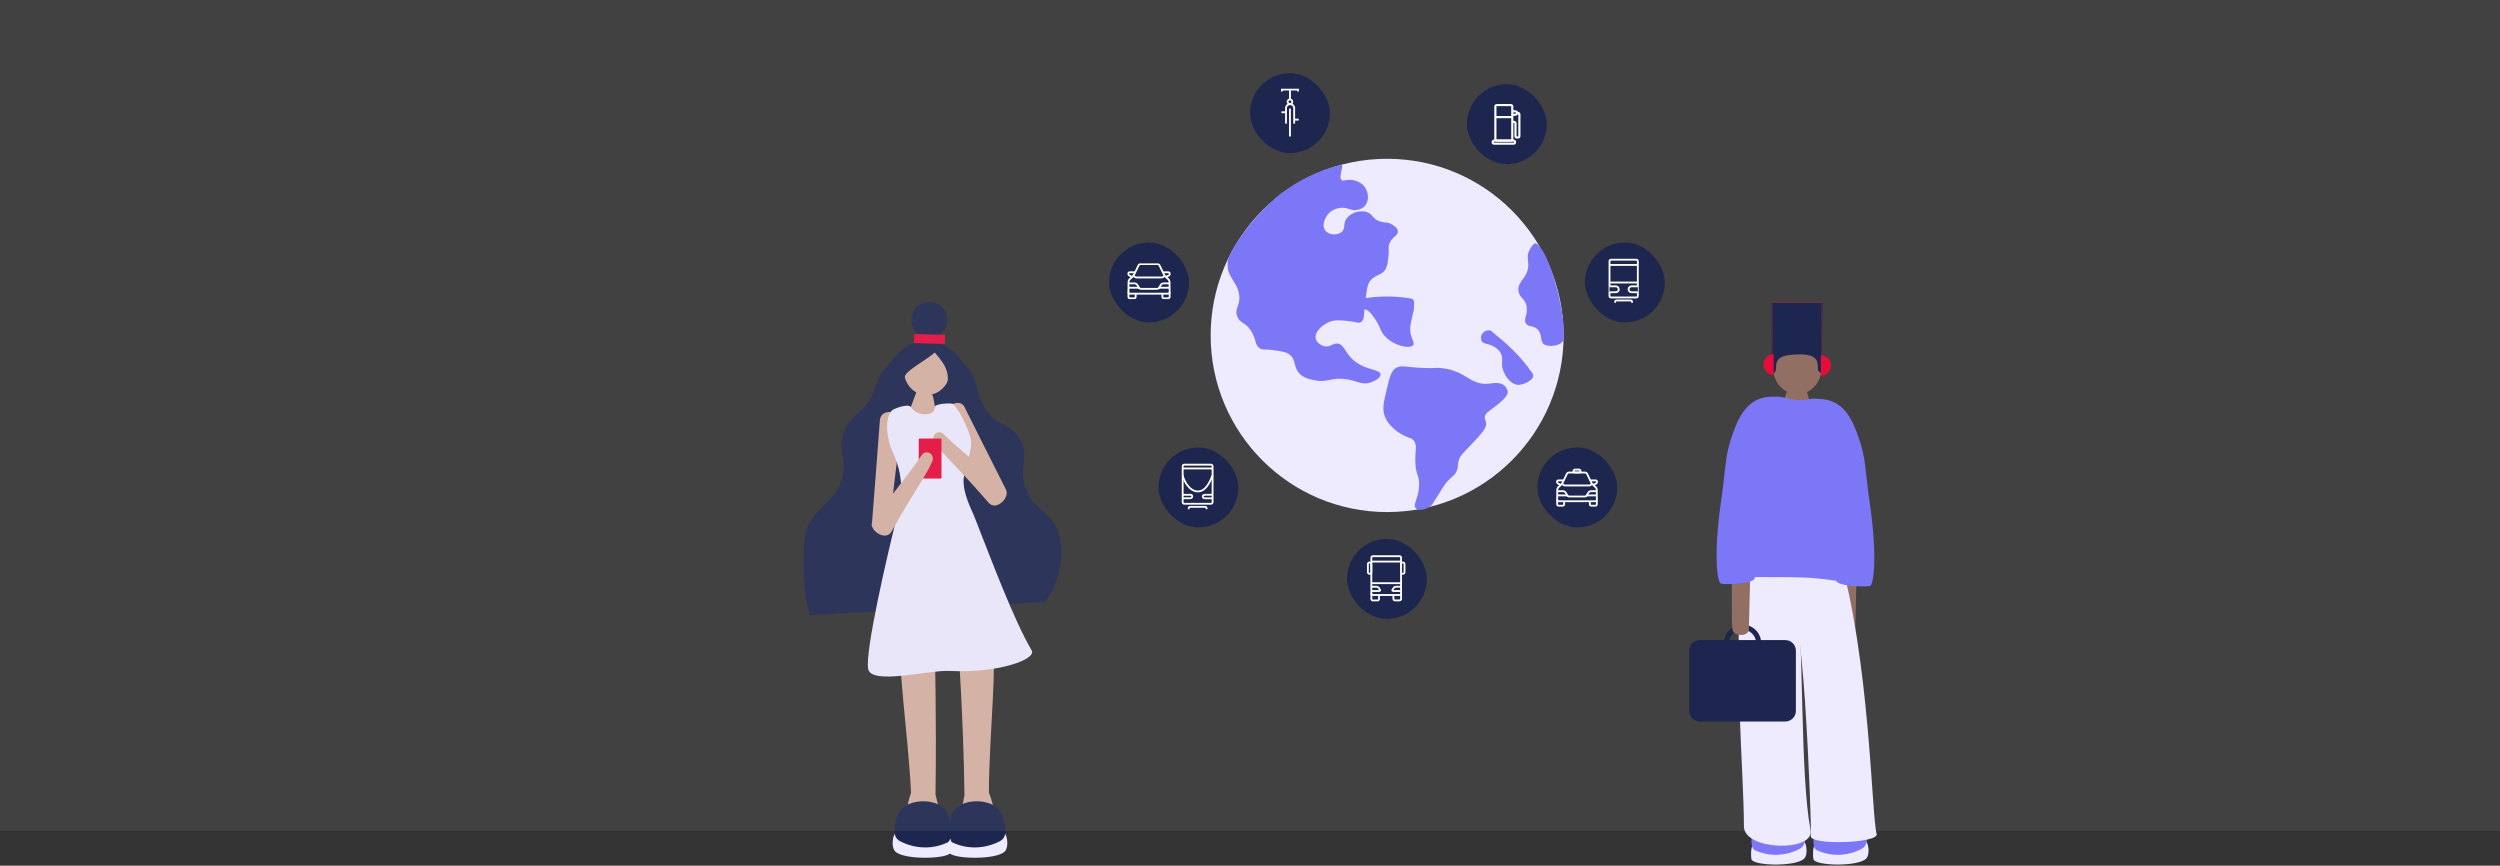 <?xml version="1.0" encoding="utf-8"?>
<svg xmlns="http://www.w3.org/2000/svg" fill="none" height="473" viewBox="0 0 1366 473" width="1366">
<rect x="0" y="0" width="1366" height="473" fill="#333333" stroke="none"/>
<path d="M504.2 186.82C495.188 186.945 490.049 193.746 486.24 198.073C481.412 203.556 480.524 205.204 477.152 214.421C472.91 226.007 465.665 224.794 461.267 235.654C456.891 246.446 463.365 249.326 460.068 261.136C456.055 275.518 445.015 276.429 440.345 290.194C438.445 295.788 438.043 323.422 442.597 336.135L571.157 328.789C577.084 321.281 584.078 302.482 577.141 288.127C572.603 278.726 564.66 278.48 560.498 266.86C556.284 255.102 562.605 250.278 557.742 240.707C552.47 230.333 543.738 233.413 538.238 223.216C532.027 211.707 534.251 206.005 527.339 199.199C523.647 195.563 520.208 188.855 511.99 187.574" fill="#1D264F"/>
<path d="M541.106 271.631C530.614 253.069 519.872 233.973 516.318 227.281C514.16 223.229 524.176 216.658 526.993 222.373C532.179 232.892 541.397 251.062 549.86 267.895" fill="#D6B1A3"/>
<path d="M549.486 456.044C550.631 458.516 550.885 463.043 549.195 465.047C544.938 470.086 519.283 469.519 518.524 465.569C518.169 463.727 518.2 459.387 518.949 458.247C525.659 448.042 546.013 448.548 549.486 456.044Z" fill="#EEEAFF"/>
<path d="M540.322 433.081C542.267 437.768 541.533 437.694 543.478 442.381L535.158 457.511L524.724 446.002L526.993 434.58C526.429 392.813 523.664 354.14 523.664 354.14C524.617 353.492 538.618 352.176 541.669 354.385C545.364 357.059 540.434 401.836 540.322 433.081Z" fill="#D6B1A3"/>
<path d="M546.403 443.168C548.126 445.99 552.357 456.493 546.42 459.594C537.975 464.004 528.438 464.085 520.485 460.356C517.012 458.735 518.891 447.855 520.485 444.395C522.523 439.971 527.779 437.932 533.115 437.817C538.646 437.704 544.259 439.66 546.403 443.168Z" fill="#1D264F"/>
<path d="M488.661 456.044C487.515 458.516 487.26 463.043 488.951 465.047C493.207 470.086 518.863 469.519 519.623 465.569C519.976 463.727 519.947 459.387 519.197 458.247C512.481 448.042 492.13 448.548 488.661 456.044Z" fill="#EEEAFF"/>
<path d="M497.786 433.212C496.039 437.977 496.771 437.872 495.031 442.637L503.978 457.405L513.919 445.474L511.163 434.157C511.787 392.189 510.74 353.291 510.74 353.291C504.171 352.54 496.094 352.318 493.137 354.648C489.558 357.47 496.361 402.005 497.786 433.212Z" fill="#D6B1A3"/>
<path d="M512.816 226.51C509.549 221.829 511.033 216.947 508.635 214.824C508.077 214.338 503.788 212.613 502.106 213.018C500.619 213.375 500.697 214.542 497.684 222.377C497.22 223.58 496.063 225.959 495.484 227.483" fill="#D6B1A3"/>
<path d="M519.36 202.998C520.117 195.222 515.025 188.362 507.986 187.677C500.947 186.992 494.628 192.741 493.871 200.517C493.114 208.294 498.206 215.153 505.245 215.838C512.283 216.523 518.603 210.775 519.36 202.998Z" fill="#D6B1A3"/>
<path d="M507.745 184.6C513.157 184.6 517.545 180.212 517.545 174.8C517.545 169.388 513.157 165 507.745 165C502.333 165 497.945 169.388 497.945 174.8C497.945 180.212 502.333 184.6 507.745 184.6Z" fill="#1D264F"/>
<path d="M491.74 443.168C490.017 445.99 485.786 456.493 491.724 459.594C500.168 464.004 509.706 464.085 517.658 460.356C521.131 458.735 519.253 447.855 517.658 444.395C515.62 439.971 510.364 437.932 505.029 437.817C499.497 437.704 493.886 439.66 491.74 443.168Z" fill="#1D264F"/>
<path d="M485.849 287.479C488.751 263.372 491.685 238.598 492.519 230.007C493.027 224.795 481.279 222.401 480.77 229.639C479.834 242.96 477.97 266.082 476.32 287.479" fill="#D6B1A3"/>
<path d="M474.402 365.717C472.325 357.209 484.845 302.578 491.025 278.617C494.36 265.684 491.217 253.855 487.562 246.562C485.667 242.784 482.375 230.029 487.181 224.403C488.054 223.382 496.258 220.238 497.69 222.379C500.405 226.452 504.714 226.535 506.558 226.269C508.489 225.997 510.672 225.64 510.901 222.189C511.004 220.631 519.653 220.014 520.598 220.73C523.719 223.09 529.398 234.441 530.505 240.181C531.581 245.768 526.821 256.477 526.518 261.786C526.064 269.739 530.983 278.683 532.28 281.992C542.78 308.785 553.98 338.708 563.725 355.429C566.432 360.071 546.346 367.958 518.434 366.586C507.737 366.064 476.51 374.346 474.402 365.717Z" fill="#EEEAFF"/>
<path d="M512.051 189.158C515.663 192.545 493.967 201.671 494.231 206.351C494.718 215.073 498.566 222.342 496.878 220.417C495.162 218.459 495.812 220.504 495.212 219.887C494.108 218.752 492.201 216.298 491.635 209.015C491.129 202.532 492.802 194.363 496.716 191.053C500.906 187.508 507.857 185.224 512.051 189.158Z" fill="#1D264F"/>
<path d="M504.2 186.82C508.659 189.233 514.998 197.517 516.257 200.111C517.961 203.61 519.175 208.799 515.562 214.19C513.607 217.107 511.152 219.309 512.158 219.613C513.604 220.051 518.948 214.102 520.345 210.656C520.904 209.277 522.29 201.609 519.686 193.995C518.838 191.522 517.147 189.781 511.985 187.581C509.683 186.596 504.016 186.721 504.2 186.82Z" fill="#1D264F"/>
<path d="M516.1 182.965L499.753 182.523C499.609 182.519 499.489 182.632 499.485 182.776L499.366 187.195C499.362 187.339 499.475 187.459 499.619 187.463L515.966 187.905C516.111 187.909 516.23 187.796 516.234 187.651L516.354 183.233C516.358 183.089 516.244 182.969 516.1 182.965Z" fill="#E80C3B"/>
<path d="M549.305 267.288C552.603 270.887 544.604 279.8 540.173 274.684C523.286 255.161 515.526 248.779 510.655 241.742C508.108 238.062 512.705 234.191 515.714 237.308C522.405 244.241 544.291 261.818 549.305 267.288Z" fill="#D6B1A3"/>
<path d="M514.122 239.609H502.309C502.143 239.609 502.008 239.744 502.008 239.911V261.182C502.008 261.348 502.143 261.483 502.309 261.483H514.122C514.289 261.483 514.424 261.348 514.424 261.182V239.911C514.424 239.744 514.289 239.609 514.122 239.609Z" fill="#E80C3B"/>
<path d="M476.728 285.023C474.232 289.218 483.886 296.314 487.174 290.405C499.73 267.85 506.028 260.021 509.363 252.14C511.107 248.018 505.818 245.171 503.506 248.831C498.368 256.98 480.522 278.648 476.728 285.023Z" fill="#D6B1A3"/>
<rect fill="#C4C4C4" fill-opacity="0.1" height="454" width="1366"/>
<path d="M986.243 460.454C987.324 462.791 987.565 467.07 985.967 468.962C981.944 473.724 957.699 473.189 956.981 469.448C956.645 467.709 956.675 463.613 957.383 462.527C963.735 452.893 982.97 453.371 986.243 460.454Z" fill="#EEEAFF"/>
<path d="M983.339 448.289C984.96 450.955 988.966 460.881 983.354 463.812C975.379 467.981 966.359 468.057 958.846 464.533C955.564 462.995 957.339 452.719 958.846 449.448C960.772 445.266 965.745 443.34 970.782 443.231C976.007 443.118 981.312 444.967 983.339 448.289Z" fill="#7C77F6"/>
<path d="M989.272 453.565C983.489 422.778 985.779 355.534 981.273 303.91L952.669 306.398C946.438 354.388 952.878 420.603 952.878 451.573C952.878 464.768 991.559 465.741 989.272 453.565Z" fill="#EEEAFF"/>
<path d="M928.791 394.23H975.485C978.682 394.23 981.273 391.639 981.273 388.442V355.532C981.273 352.335 978.682 349.744 975.485 349.744H928.791C925.594 349.744 923.003 352.335 923.003 355.532V388.442C923.003 391.639 925.594 394.23 928.791 394.23Z" fill="#1D264F"/>
<path d="M960.935 351.468C960.935 349.134 960.008 346.896 958.358 345.245C956.708 343.595 954.47 342.668 952.136 342.668C949.802 342.668 947.564 343.595 945.913 345.245C944.263 346.896 943.336 349.134 943.336 351.468" stroke="#1D264F" stroke-miterlimit="10" stroke-width="2.756"/>
<path d="M1020.11 460.454C1021.19 462.791 1021.43 467.07 1019.83 468.962C1015.81 473.724 991.566 473.189 990.848 469.448C990.513 467.709 990.542 463.613 991.25 462.527C997.594 452.893 1016.83 453.371 1020.11 460.454Z" fill="#EEEAFF"/>
<path d="M1017.21 448.289C1018.83 450.955 1022.83 460.881 1017.22 463.812C1009.24 467.981 1000.23 468.057 992.706 464.533C989.423 462.995 991.198 452.719 992.706 449.448C994.631 445.266 999.604 443.34 1004.64 443.231C1009.87 443.118 1015.18 444.967 1017.21 448.289Z" fill="#7C77F6"/>
<path d="M1004.38 253.233C1004.38 247.688 1015.64 246.37 1015.46 254.044C1014.76 283.354 1013.95 357.471 1012.85 367.1C1012.28 372.138 1006.6 371.849 1006.5 366.938C1006.02 344.946 1004.38 270.009 1004.38 253.233Z" fill="#926F63"/>
<path d="M992.536 228.432C987.925 223.008 989.077 214.643 985.836 212.288C985.087 211.743 979.676 212.252 977.644 212.954C975.841 213.573 976.075 215.012 973.267 225.094C972.834 226.642 971.68 229.733 971.141 231.693" fill="#926F63"/>
<path d="M976.734 303.139C978.574 308.621 984.239 352.359 986.239 383.011C988.508 417.822 989.855 454.06 989.366 456.6C988.311 462.08 1026.81 460.78 1025.39 455.677C1022.56 445.495 1021.76 359.397 1004.37 301.207" fill="#EEEAFF"/>
<path d="M951.978 315.322C938.99 312.816 946.052 291.299 948.927 268.448C949.9 260.667 954.565 232.302 965.741 219.022C969.657 214.372 975.503 218.09 982.052 218.536C987.013 218.878 987.863 217.803 991.453 217.803C1010.73 217.803 1004.11 253.176 1004.47 265.924C1004.67 273.294 1006.46 282.745 1007.46 288.292C1009.91 301.874 1007.52 317.985 1003.36 317.359C990.497 315.429 985.43 315.32 963.82 315.324L951.978 315.322Z" fill="#7C77F6"/>
<path d="M995.396 200.747C995.412 192.615 989.457 186.01 982.096 185.996C974.735 185.982 968.755 192.563 968.739 200.696C968.724 208.829 974.678 215.433 982.039 215.447C989.401 215.462 995.381 208.88 995.396 200.747Z" fill="#926F63"/>
<path d="M968.023 165.611L968.163 203.88C970.594 204.061 970.375 201.88 970.494 199.636C970.771 194.364 976.39 193.881 982.326 193.662C987.066 193.487 993.051 193.986 993.201 199.385C993.252 201.239 992.909 203.786 995.71 203.786C995.71 203.786 995.439 193.534 995.457 192.748L995.847 165.551" fill="#1D264F"/>
<path d="M995.452 194.059V165H968.539L968.638 194.059" stroke="#E80C3B" stroke-linecap="round" stroke-linejoin="round" stroke-width="0.162"/>
<path d="M994.914 194.059C996.395 194.084 997.806 194.689 998.844 195.745C999.882 196.801 1000.46 198.223 1000.46 199.703C1000.46 201.184 999.882 202.606 998.844 203.661C997.806 204.717 996.395 205.323 994.914 205.348V194.059Z" fill="#E80C3B"/>
<path d="M969.11 204.852C967.63 204.824 966.219 204.216 965.183 203.158C964.147 202.1 963.568 200.678 963.57 199.197C963.573 197.716 964.158 196.296 965.198 195.242C966.238 194.188 967.651 193.585 969.131 193.562L969.11 204.852Z" fill="#E80C3B"/>
<path d="M993.583 217.981C1007.9 217.946 1012.58 230.593 1015.46 238.858C1019.76 251.155 1018.68 254.324 1021.77 275.854C1025.78 303.792 1023.86 319.244 1021.81 320.138C1020.37 320.766 1004.35 320.553 1003.37 317.368C997.643 298.691 978.919 218.016 993.583 217.981Z" fill="#7C77F6"/>
<path d="M957.686 251.134C957.686 246.608 946.416 245.532 946.601 251.801C947.304 275.727 945.498 336.016 946.601 343.877C947.176 347.99 955.462 347.967 955.567 343.95C956.037 325.999 957.686 264.827 957.686 251.134Z" fill="#926F63"/>
<path d="M968.476 216.715C954.161 216.681 949.48 229.327 946.595 237.592C942.299 249.89 943.384 253.057 940.289 274.589C936.278 302.526 938.203 317.976 940.252 318.873C941.688 319.5 957.714 319.288 958.69 316.103C964.416 297.425 983.141 216.749 968.476 216.715Z" fill="#7C77F6"/>
<path d="M757.924 279.798C811.178 279.798 854.349 236.584 854.349 183.278C854.349 129.971 811.178 86.758 757.924 86.758C704.671 86.758 661.5 129.971 661.5 183.278C661.5 236.584 704.671 279.798 757.924 279.798Z" fill="#EEEAFF"/>
<path d="M732.685 90.098C734.863 89.564 731.054 96.908 733.118 98.404C734.072 99.095 735.07 98.247 737.43 98.259C737.838 98.259 742.721 98.36 745.477 101.859C747.749 104.743 748.257 109.543 745.904 112.357C744.821 113.556 743.374 114.364 741.786 114.657C738.215 115.455 736.897 113.325 733.062 113.507C732.478 113.538 728.625 113.777 725.97 116.648C724.118 118.671 721.903 123.032 724.149 125.953C726.221 128.648 730.959 128.648 733.156 126.719C735.353 124.791 733.665 122.372 735.748 119.432C738.02 116.221 743.148 114.657 746.864 115.882C750.266 117 749.776 119.564 753.862 120.965C756.674 121.932 758.124 121.128 760.666 122.692C761.689 123.321 763.666 124.539 763.804 126.336C764.024 128.805 760.534 129.314 759.103 133.247C758.381 135.245 759.147 135.477 758.626 140.158C758.268 143.387 758.086 145.002 757.371 146.491C755.331 150.776 751.546 149.632 748.552 153.584C747.027 155.601 746.669 159.018 745.866 165.866C745.113 172.526 745.514 174.813 743.757 175.919C742.282 176.867 741.09 175.831 735.999 175.341C732.409 175.001 729.93 174.769 727.369 175.535C722.944 176.867 718.043 181.284 718.94 185.035C719.448 187.165 721.79 188.899 724.018 189.25C727.024 189.734 728.217 187.46 730.821 187.717C734.003 188.038 734.738 191.688 738.008 195.294C744.667 202.639 754.182 201.382 754.326 204.605C754.395 206.572 750.881 208.331 748.766 209.003C743.468 210.718 741.29 207.489 733.627 206.986C726.415 206.515 725.135 209.16 718.294 207.753C715.268 207.124 712.526 206.572 710.241 204.304C706.507 200.584 708.358 196.645 704.686 193.749C702.923 192.367 700.632 192.027 696.056 191.349C690.841 190.582 690.244 191.456 688.487 190.394C685.349 188.509 686.704 185.311 683.315 180.417C680.177 175.9 677.666 176.685 676.122 173.123C674.189 168.725 677.861 167.186 677.083 161.136C676.154 153.911 670.336 151.492 670.756 143.865C670.744 142.874 670.899 141.889 671.214 140.95C679.756 122.152 699.333 106.138 699.333 106.138C714.07 95.174 726.152 91.706 732.685 90.098Z" fill="#7C77F6"/>
<path d="M787.223 201.088C783.991 200.793 784.869 201.314 778.555 201.088C767.986 200.711 765.601 199.247 762.695 201.088C760.109 202.728 759.312 206.058 757.718 212.717C755.967 220.043 755.088 223.712 756.795 227.852C759.306 233.896 765.758 237.276 766.756 237.816C769.988 239.519 771.149 239.073 772.467 240.769C774.733 243.584 772.938 246.48 773.39 253.504C773.804 259.95 775.442 259.529 775.417 264.58C775.38 272.12 771.689 275.726 773.578 277.686C775.066 279.231 778.794 278.484 781.016 277.014C782.271 276.178 782.823 275.273 784.342 272.817C787.593 267.571 789.219 264.945 789.784 264.241C793.01 260.227 794.924 260.195 796.148 256.828C796.945 254.648 796.33 254.145 796.958 251.846C797.724 249.05 799.173 247.825 803.554 243.27C810.96 235.58 812.247 233.444 812.009 231.107C811.839 229.492 811.092 229.19 811.312 227.745C811.657 225.477 813.722 224.717 817.908 221.369C823.651 216.782 823.821 214.985 823.815 214.301C823.815 212.252 822.095 210.801 821.85 210.594C819.339 208.514 815.818 209.425 813.163 209.67C803.203 210.569 800.968 202.364 787.223 201.088Z" fill="#7C77F6"/>
<path d="M839.446 133.047C838.052 132.224 836.113 135.655 835.347 137.445C834.18 140.159 835.115 141.843 835.065 144.796C834.939 152.109 828.995 153.422 829.698 158.938C830.219 163.059 833.621 163.009 834.217 167.853C834.757 172.251 832.247 174.431 833.797 176.762C835.197 178.866 837.6 177.597 840.011 179.872C842.96 182.661 841.31 186.424 843.544 188.077C846.004 189.899 853.906 189.095 854.327 185.25C855.865 171.516 846.651 137.288 839.446 133.047Z" fill="#7C77F6"/>
<path d="M814.696 180.759C813.918 180.131 811.401 180.552 810.127 182.015C809.638 182.599 809.324 183.31 809.223 184.065C809.122 184.821 809.237 185.589 809.556 186.281C810.673 188.348 813.378 187.312 817.044 189.888C818.249 190.652 819.256 191.692 819.981 192.922C821.274 195.272 820.608 197.219 820.74 199.374C820.991 204.312 825.19 209.998 829.358 210.281C832.553 210.495 839.469 207.096 837.379 204.074C830.13 193.588 823.445 187.965 814.696 180.759Z" fill="#7C77F6"/>
<path d="M736.033 164.757C734.709 165.028 737.539 167.61 738.65 168.269C741.305 169.853 743.295 167.993 746.383 169.224C748.316 169.997 749.333 171.448 751.247 174.194C753.638 177.612 753.971 179.522 755.069 181.457C758.999 188.368 770.133 191.069 772.154 188.625C773.497 186.985 769.8 184.177 770.629 178.114C770.773 177.053 771.256 174.527 771.884 171.901C772.374 169.853 772.725 168.76 772.549 167.12C772.549 167.12 773.371 163.545 771.125 163.155C755.929 160.529 744.864 162.954 736.033 164.757Z" fill="#7C77F6"/>
<rect fill="#1D264F" height="43.657" rx="21.818" width="43.657" x="683" y="40"/>
<g clip-path="url(#clip0_4058_13431)">
<rect fill="#1D264F" height="26.087" transform="translate(699.938 48.477)" width="9.783"/>
<path d="M704.836 74.568V59.355" stroke="white" stroke-miterlimit="10" stroke-width="1.007"/>
<path d="M702.672 67.552V58.957C702.698 58.404 702.945 57.881 703.361 57.498C703.777 57.116 704.33 56.902 704.905 56.902C705.48 56.902 706.033 57.116 706.449 57.498C706.865 57.881 707.112 58.404 707.138 58.957V67.552" stroke="white" stroke-miterlimit="10" stroke-width="1.007"/>
<path d="M700.188 61.34H702.667" stroke="white" stroke-miterlimit="10" stroke-width="1.007"/>
<path d="M707.133 65.344H709.613" stroke="white" stroke-miterlimit="10" stroke-width="1.007"/>
<path d="M700.406 49.965V48.934H709.25V49.965" stroke="white" stroke-miterlimit="10" stroke-width="1.007"/>
<path d="M704.836 48.934V54.344" stroke="white" stroke-miterlimit="10" stroke-width="1.007"/>
<path d="M704.831 56.832C705.544 56.832 706.122 56.275 706.122 55.588C706.122 54.901 705.544 54.344 704.831 54.344C704.117 54.344 703.539 54.901 703.539 55.588C703.539 56.275 704.117 56.832 704.831 56.832Z" stroke="white" stroke-miterlimit="10" stroke-width="1.007"/>
</g>
<rect fill="#1D264F" height="43.657" rx="21.818" width="43.657" x="606" y="132.5"/>
<g clip-path="url(#clip1_4058_13431)">
<rect fill="#1D264F" height="19.478" transform="translate(616.078 143.918)" width="23.508"/>
<path d="M616.578 159.371V162.216C616.578 162.422 616.661 162.62 616.81 162.766C616.958 162.912 617.159 162.994 617.369 162.994H619.741C619.951 162.994 620.152 162.912 620.3 162.766C620.448 162.62 620.532 162.422 620.532 162.216V160.472" stroke="white" stroke-miterlimit="10" stroke-width="1.007"/>
<path d="M616.625 154.836H620.045C620.284 154.846 620.518 154.91 620.73 155.021C620.941 155.132 621.124 155.288 621.266 155.478L622.555 157.537" stroke="white" stroke-miterlimit="10" stroke-width="1.007"/>
<path d="M620.118 148.762H617.259C617.05 148.762 616.849 148.844 616.7 148.99C616.552 149.136 616.469 149.334 616.469 149.54C616.483 149.768 616.556 149.988 616.682 150.18C616.807 150.372 616.98 150.53 617.184 150.637L618.667 151.319" stroke="white" stroke-miterlimit="10" stroke-width="1.007"/>
<path d="M617.369 160.471C617.159 160.471 616.958 160.389 616.81 160.243C616.661 160.097 616.578 159.899 616.578 159.692L616.626 153.921C616.658 153.43 616.867 152.966 617.215 152.613L618.796 151.185C619.168 150.825 619.479 150.409 619.717 149.951L622.089 145.009C622.201 144.807 622.364 144.636 622.562 144.514C622.76 144.391 622.986 144.32 623.22 144.309H632.44C632.673 144.32 632.9 144.391 633.098 144.514C633.296 144.636 633.458 144.807 633.57 145.009L635.942 149.951C636.179 150.412 636.489 150.832 636.86 151.197L638.441 152.625C638.785 152.976 638.992 153.435 639.026 153.921L639.085 159.692C639.085 159.899 639.002 160.097 638.854 160.243C638.705 160.389 638.504 160.471 638.295 160.471H617.369Z" stroke="white" stroke-miterlimit="10" stroke-width="1.007"/>
<path d="M639.086 159.504V162.228C639.086 162.434 639.003 162.632 638.855 162.778C638.706 162.924 638.505 163.006 638.296 163.006H635.924C635.714 163.006 635.513 162.924 635.364 162.778C635.216 162.632 635.133 162.434 635.133 162.228V160.469" stroke="white" stroke-miterlimit="10" stroke-width="1.007"/>
<path d="M636.276 150.656L635.881 151.135C635.561 151.437 635.137 151.608 634.695 151.614H620.972C620.529 151.608 620.105 151.437 619.786 151.135L619.391 150.656" stroke="white" stroke-miterlimit="10" stroke-width="1.007"/>
<path d="M639.057 157.216H634.088C633.913 157.201 633.736 157.22 633.568 157.272C633.401 157.324 633.245 157.408 633.111 157.52C632.977 157.633 632.822 157.718 632.654 157.771C632.487 157.824 632.31 157.843 632.135 157.827H623.532C623.356 157.843 623.18 157.824 623.012 157.771C622.844 157.718 622.689 157.633 622.555 157.52C622.422 157.408 622.267 157.324 622.1 157.272C621.933 157.219 621.757 157.201 621.583 157.216H616.625" stroke="white" stroke-miterlimit="10" stroke-width="1.007"/>
<path d="M639.032 154.836H635.6C635.367 154.851 635.14 154.917 634.935 155.028C634.73 155.139 634.552 155.292 634.414 155.478L633.109 157.521" stroke="white" stroke-miterlimit="10" stroke-width="1.007"/>
<path d="M635.539 148.762H638.397C638.607 148.762 638.808 148.844 638.957 148.99C639.105 149.136 639.188 149.334 639.188 149.54C639.174 149.768 639.101 149.988 638.975 150.18C638.85 150.372 638.677 150.53 638.473 150.637L636.99 151.319" stroke="white" stroke-miterlimit="10" stroke-width="1.007"/>
</g>
<rect fill="#1D264F" height="43.657" rx="21.818" width="43.657" x="866" y="132.5"/>
<path d="M894.112 141.902H880.224C879.785 141.902 879.43 142.263 879.43 142.707V161.738C879.43 162.182 879.785 162.542 880.224 162.542H894.112C894.551 162.542 894.906 162.182 894.906 161.738V142.707C894.906 142.263 894.551 141.902 894.112 141.902Z" fill="#1D264F" stroke="white" stroke-miterlimit="10" stroke-width="1.007"/>
<path d="M879.43 144.766H894.906" stroke="white" stroke-miterlimit="10" stroke-width="1.007"/>
<path d="M879.43 154.367H894.906" stroke="white" stroke-miterlimit="10" stroke-width="1.007"/>
<path d="M879.43 156.453H882.899C883.32 156.453 883.724 156.623 884.022 156.924C884.319 157.226 884.487 157.636 884.487 158.062C884.487 158.489 884.319 158.899 884.022 159.2C883.724 159.502 883.32 159.672 882.899 159.672H879.43" fill="#1D264F"/>
<path d="M879.43 156.453H882.899C883.32 156.453 883.724 156.623 884.022 156.924C884.319 157.226 884.487 157.636 884.487 158.062C884.487 158.489 884.319 158.899 884.022 159.2C883.724 159.502 883.32 159.672 882.899 159.672H879.43" stroke="white" stroke-miterlimit="10" stroke-width="1.007"/>
<path d="M894.908 156.453H891.447C891.026 156.453 890.622 156.623 890.324 156.924C890.027 157.226 889.859 157.636 889.859 158.062C889.859 158.489 890.027 158.899 890.324 159.2C890.622 159.502 891.026 159.672 891.447 159.672H894.916" fill="#1D264F"/>
<path d="M894.908 156.453H891.447C891.026 156.453 890.622 156.623 890.324 156.924C890.027 157.226 889.859 157.636 889.859 158.062C889.859 158.489 890.027 158.899 890.324 159.2C890.622 159.502 891.026 159.672 891.447 159.672H894.916" stroke="white" stroke-miterlimit="10" stroke-width="1.007"/>
<path d="M882.516 165.412V164.792C882.542 164.604 882.64 164.434 882.788 164.318C882.936 164.201 883.123 164.148 883.309 164.168H890.95C891.137 164.148 891.324 164.201 891.472 164.318C891.62 164.434 891.718 164.604 891.744 164.792V165.412" fill="#1D264F"/>
<path d="M882.516 165.412V164.792C882.542 164.604 882.64 164.434 882.788 164.318C882.936 164.201 883.123 164.148 883.309 164.168H890.95C891.137 164.148 891.324 164.201 891.472 164.318C891.62 164.434 891.718 164.604 891.744 164.792V165.412" stroke="white" stroke-miterlimit="10" stroke-width="1.007"/>
<rect fill="#1D264F" height="43.657" rx="21.818" width="43.657" x="840" y="244.5"/>
<path d="M850.844 272.793V275.553C850.844 275.754 850.924 275.946 851.066 276.087C851.208 276.229 851.401 276.309 851.602 276.309H853.898C854.099 276.309 854.292 276.229 854.434 276.087C854.577 275.946 854.656 275.754 854.656 275.553V273.869" stroke="white" stroke-miterlimit="10" stroke-width="1.007"/>
<path d="M850.891 268.383H854.188C854.417 268.396 854.641 268.46 854.842 268.57C855.044 268.681 855.218 268.835 855.351 269.021L856.602 271" stroke="white" stroke-miterlimit="10" stroke-width="1.007"/>
<path d="M854.255 262.488H851.5C851.299 262.488 851.106 262.568 850.964 262.709C850.822 262.851 850.742 263.043 850.742 263.244C850.757 263.462 850.827 263.673 850.947 263.856C851.066 264.04 851.231 264.19 851.424 264.293L852.853 264.958" stroke="white" stroke-miterlimit="10" stroke-width="1.007"/>
<path d="M851.602 273.87C851.401 273.87 851.208 273.79 851.066 273.649C850.924 273.507 850.844 273.315 850.844 273.115L850.897 267.511C850.928 267.036 851.128 266.587 851.462 266.246L852.978 264.856C853.335 264.509 853.633 264.106 853.861 263.663L856.157 258.867C856.264 258.67 856.42 258.504 856.61 258.385C856.8 258.265 857.017 258.196 857.241 258.184H866.095C866.319 258.196 866.536 258.265 866.726 258.385C866.916 258.504 867.071 258.67 867.178 258.867L869.452 263.663C869.695 264.101 870.008 264.498 870.377 264.837L871.893 266.227C872.226 266.569 872.428 267.017 872.462 267.492L872.515 273.115C872.515 273.315 872.435 273.507 872.293 273.649C872.151 273.79 871.958 273.87 871.757 273.87H851.602Z" stroke="white" stroke-miterlimit="10" stroke-width="1.007"/>
<path d="M872.516 272.914V275.557C872.516 275.758 872.436 275.95 872.294 276.091C872.152 276.233 871.959 276.313 871.758 276.313H869.461C869.26 276.313 869.067 276.233 868.925 276.091C868.783 275.95 868.703 275.758 868.703 275.557V273.869" stroke="white" stroke-miterlimit="10" stroke-width="1.007"/>
<path d="M869.814 264.328L869.435 264.793C869.128 265.083 868.722 265.248 868.298 265.253H855.078C854.655 265.249 854.248 265.084 853.941 264.793L853.562 264.328" stroke="white" stroke-miterlimit="10" stroke-width="1.007"/>
<path d="M872.493 270.692H867.699C867.531 270.678 867.362 270.696 867.201 270.747C867.041 270.797 866.891 270.879 866.763 270.987C866.634 271.096 866.485 271.178 866.324 271.229C866.164 271.28 865.994 271.299 865.826 271.285H857.538C857.37 271.299 857.2 271.28 857.04 271.229C856.879 271.178 856.73 271.096 856.602 270.987C856.473 270.879 856.324 270.797 856.163 270.747C856.002 270.696 855.833 270.678 855.666 270.692H850.875" stroke="white" stroke-miterlimit="10" stroke-width="1.007"/>
<path d="M872.465 268.383H869.164C868.935 268.395 868.712 268.458 868.511 268.569C868.31 268.68 868.137 268.834 868.005 269.021L866.758 270.988" stroke="white" stroke-miterlimit="10" stroke-width="1.007"/>
<path d="M869.109 262.488H871.861C872.062 262.488 872.255 262.568 872.397 262.709C872.539 262.851 872.619 263.043 872.619 263.244C872.606 263.464 872.536 263.678 872.416 263.864C872.296 264.05 872.13 264.202 871.933 264.305L870.504 264.969" stroke="white" stroke-miterlimit="10" stroke-width="1.007"/>
<path d="M862.832 256.59H860.524C860.105 256.59 859.766 256.928 859.766 257.345V257.409C859.766 257.826 860.105 258.165 860.524 258.165H862.832C863.25 258.165 863.59 257.826 863.59 257.409V257.345C863.59 256.928 863.25 256.59 862.832 256.59Z" stroke="white" stroke-miterlimit="10" stroke-width="1.007"/>
<rect fill="#1D264F" height="43.657" rx="21.818" width="43.657" x="801.5" y="46"/>
<path d="M825.576 57.418H817.809C817.401 57.418 817.07 57.749 817.07 58.156V76.098C817.07 76.505 817.401 76.836 817.809 76.836H825.576C825.984 76.836 826.314 76.505 826.314 76.098V58.156C826.314 57.749 825.984 57.418 825.576 57.418Z" stroke="white" stroke-miterlimit="10" stroke-width="1.179"/>
<path d="M827.083 76.836H816.34C815.932 76.836 815.602 77.167 815.602 77.574V77.752C815.602 78.159 815.932 78.49 816.34 78.49H827.083C827.491 78.49 827.822 78.159 827.822 77.752V77.574C827.822 77.167 827.491 76.836 827.083 76.836Z" stroke="white" stroke-miterlimit="10" stroke-width="1.179"/>
<path d="M826.32 66.609H827.325C827.731 66.609 828.063 66.942 828.063 67.348V74.385C828.063 74.791 828.396 75.124 828.802 75.124H829.452C829.858 75.124 830.191 74.791 830.191 74.385V62.489C830.191 62.082 829.91 61.75 829.567 61.75H828.942" stroke="white" stroke-miterlimit="10" stroke-width="1.179"/>
<path d="M826.445 60.773C827.723 60.773 828.997 60.773 828.997 61.752C828.997 62.73 827.815 62.73 826.445 62.73" stroke="white" stroke-miterlimit="10" stroke-width="1.179"/>
<path d="M817.07 63.992H826.443" stroke="white" stroke-miterlimit="10" stroke-width="1.179"/>
<rect fill="#1D264F" height="43.657" rx="21.818" width="43.657" x="633" y="244.5"/>
<path d="M661.713 253.902H647.049C646.586 253.902 646.211 254.275 646.211 254.735V274.425C646.211 274.885 646.586 275.258 647.049 275.258H661.713C662.175 275.258 662.551 274.885 662.551 274.425V254.735C662.551 254.275 662.175 253.902 661.713 253.902Z" stroke="white" stroke-miterlimit="10" stroke-width="1.007"/>
<path d="M646.211 270.349H649.869C650.791 270.349 651.433 270.286 651.433 271.181C651.433 272.076 650.791 272.255 649.869 272.255H646.211" stroke="white" stroke-miterlimit="10" stroke-width="1.007"/>
<path d="M662.55 270.344H658.887C657.965 270.344 657.211 270.39 657.211 271.305C657.211 272.221 657.957 272.271 658.887 272.271H662.55" stroke="white" stroke-miterlimit="10" stroke-width="1.007"/>
<path d="M649.516 278.224V277.579C649.545 277.385 649.648 277.21 649.804 277.089C649.96 276.969 650.157 276.913 650.354 276.934H658.429C658.626 276.913 658.823 276.969 658.979 277.089C659.135 277.21 659.238 277.385 659.267 277.579V278.224" stroke="white" stroke-miterlimit="10" stroke-width="1.007"/>
<path d="M646.211 259.738C646.944 262.948 649.953 268.514 654.534 268.514C659.114 268.514 661.356 262.602 662.551 259.738" stroke="white" stroke-miterlimit="10" stroke-width="1.007"/>
<path d="M646.211 255.965H662.551" stroke="white" stroke-miterlimit="10" stroke-width="1.007"/>
<rect fill="#1D264F" height="43.657" rx="21.818" width="43.657" x="736" y="294.5"/>
<path d="M764.71 303.902H750.13C749.67 303.902 749.297 304.272 749.297 304.729V324.279C749.297 324.736 749.67 325.106 750.13 325.106H764.71C765.17 325.106 765.543 324.736 765.543 324.279V304.729C765.543 304.272 765.17 303.902 764.71 303.902Z" stroke="white" stroke-miterlimit="10" stroke-width="1.007"/>
<path d="M749.297 306.844H765.543" stroke="white" stroke-miterlimit="10" stroke-width="1.007"/>
<path d="M749.297 318.648H765.543" stroke="white" stroke-miterlimit="10" stroke-width="1.007"/>
<path d="M749.305 324.234V327.256C749.305 327.475 749.393 327.685 749.549 327.84C749.705 327.995 749.917 328.082 750.138 328.082H752.663C752.884 328.082 753.096 327.995 753.252 327.84C753.409 327.685 753.497 327.475 753.497 327.256V325.392" stroke="white" stroke-miterlimit="10" stroke-width="1.007"/>
<path d="M765.551 324.211V327.236C765.551 327.456 765.463 327.666 765.307 327.821C765.151 327.976 764.939 328.063 764.718 328.063H762.193C761.972 328.063 761.76 327.976 761.603 327.821C761.447 327.666 761.359 327.456 761.359 327.236V325.372" stroke="white" stroke-miterlimit="10" stroke-width="1.007"/>
<path d="M765.552 320.594H762.752C762.499 320.608 762.253 320.678 762.032 320.799C761.811 320.92 761.619 321.088 761.472 321.292L760.885 322.218C760.639 322.603 760.814 322.921 761.272 322.921H765.552" stroke="white" stroke-miterlimit="10" stroke-width="1.007"/>
<path d="M749.305 320.594H752.105C752.357 320.607 752.602 320.677 752.823 320.798C753.044 320.919 753.235 321.088 753.38 321.292L753.967 322.218C754.213 322.603 754.038 322.921 753.58 322.921H749.305" stroke="white" stroke-miterlimit="10" stroke-width="1.007"/>
<path d="M748.468 307.352H748.255C747.795 307.352 747.422 307.722 747.422 308.178V312.683C747.422 313.14 747.795 313.51 748.255 313.51H748.468C748.928 313.51 749.301 313.14 749.301 312.683V308.178C749.301 307.722 748.928 307.352 748.468 307.352Z" stroke="white" stroke-miterlimit="10" stroke-width="1.007"/>
<path d="M766.593 307.352H766.38C765.92 307.352 765.547 307.722 765.547 308.178V312.683C765.547 313.14 765.92 313.51 766.38 313.51H766.593C767.053 313.51 767.426 313.14 767.426 312.683V308.178C767.426 307.722 767.053 307.352 766.593 307.352Z" stroke="white" stroke-miterlimit="10" stroke-width="1.007"/>
<defs>
<clipPath id="clip0_4058_13431">
<rect fill="white" height="26.087" transform="translate(699.938 48.477)" width="9.783"/>
</clipPath>
<clipPath id="clip1_4058_13431">
<rect fill="white" height="19.478" transform="translate(616.078 143.918)" width="23.508"/>
</clipPath>
</defs>
</svg>